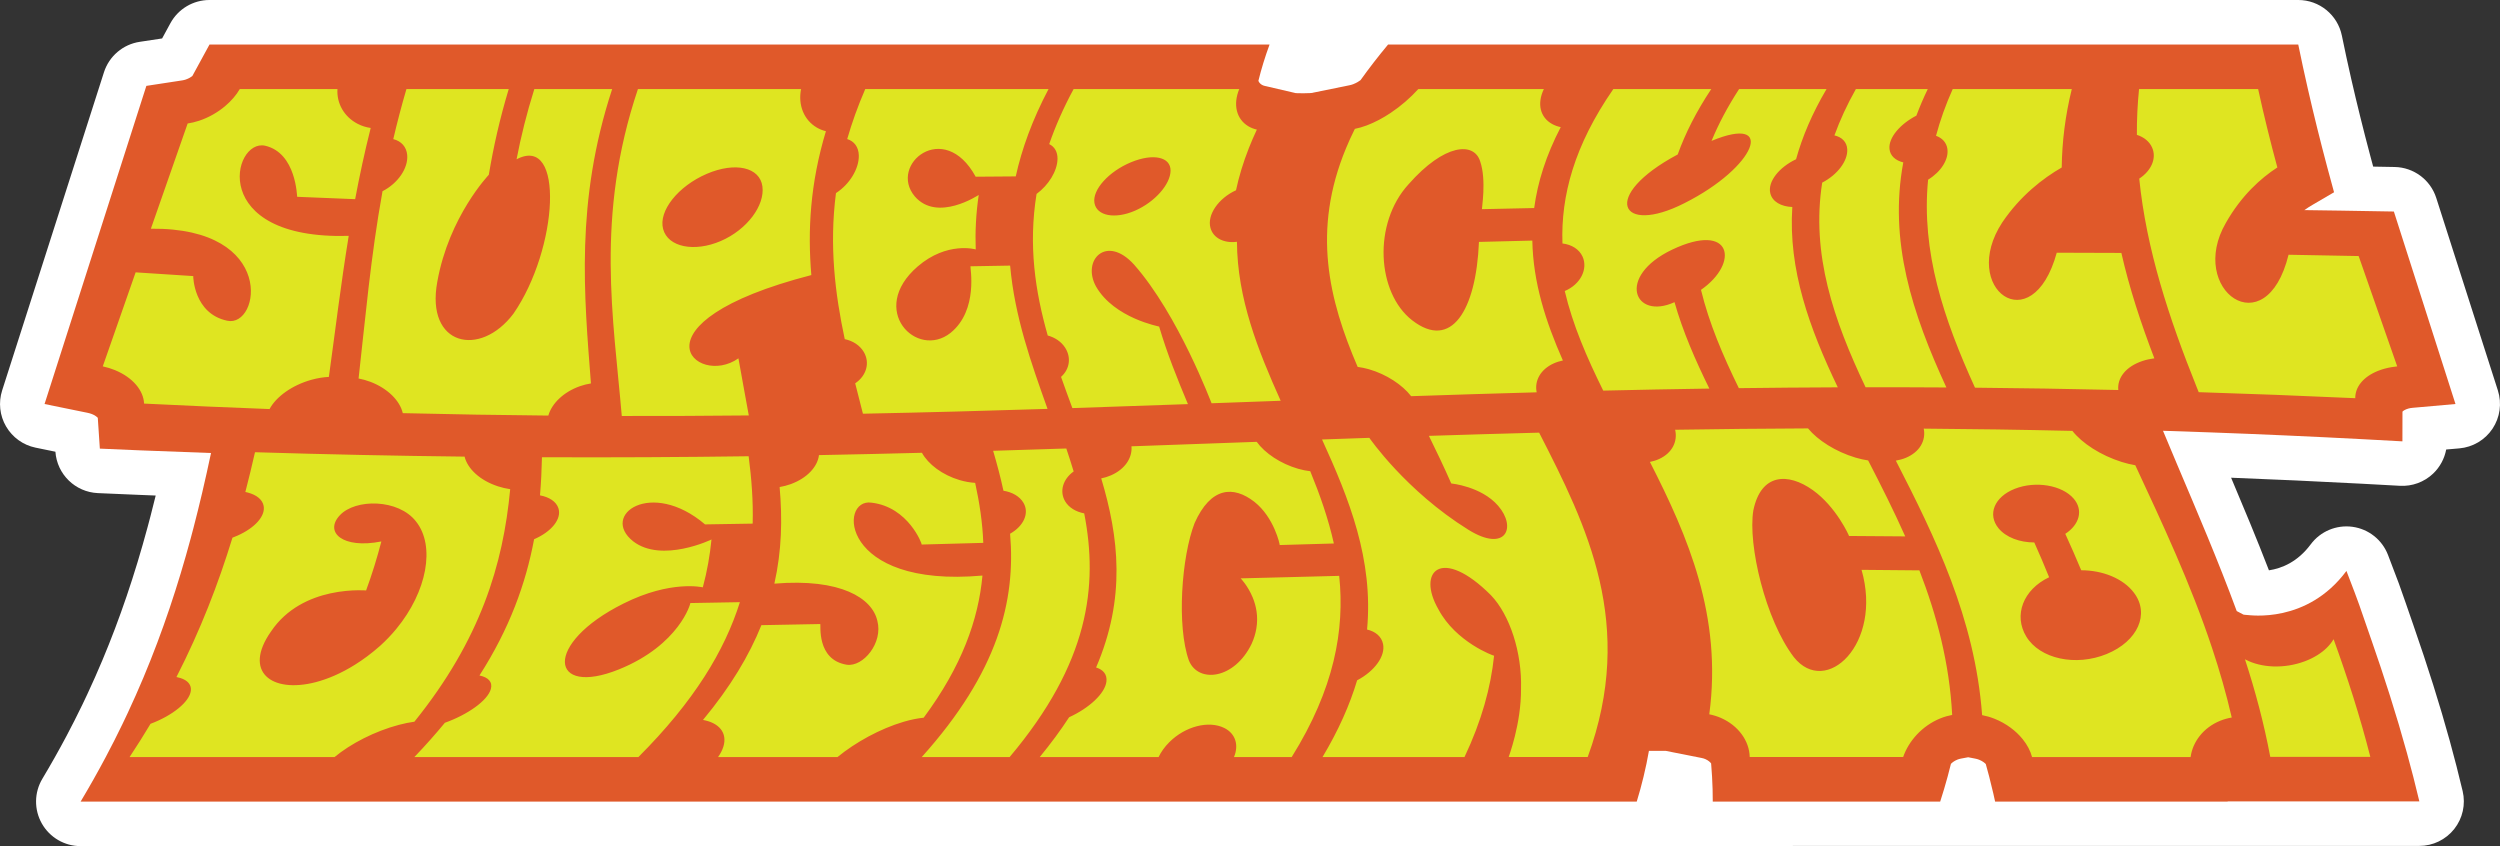 <svg xmlns="http://www.w3.org/2000/svg" id="Layer_2" viewBox="0 0 2500 846.11"><rect x="0" y="0" width="2500" height="846.11" fill="#333333" stroke="none"/><defs><style>.cls-1{fill:#fff;}.cls-2{fill:#e0592a;}.cls-3{fill:#dfe521;}</style></defs><g id="Layer_1-2"><g><path id="White" class="cls-1" d="m2492.53,428.7c-7.51,11.28-19.75,18.52-33.25,19.68-4.37.38-8.74.75-13.09,1.13-1.71,9.16-6.26,17.63-13.12,24.14-8.91,8.45-20.95,12.85-33.18,12.15-13.17-.75-26.25-1.46-39.23-2.14-43.2-2.28-86.69-4.27-129.56-5.94,12.72,30.09,25.59,60.91,37.84,92.61,13.04-1.98,28.77-8.48,41.75-25.95,9.69-13.04,25.7-19.77,41.79-17.57,16.09,2.2,29.71,12.99,35.53,28.16,11.1,28.92,11.95,31.27,17.61,47.74,1.82,5.29,4.19,12.19,7.72,22.33h0c14.56,41.83,26.5,79.79,36.49,116.03,4.66,16.92,8.98,33.77,12.83,50.07,3.13,13.25.03,27.2-8.42,37.88-8.45,10.67-21.31,16.9-34.92,16.9h0l-2338.72.21c-16.03,0-30.83-8.62-38.74-22.57-7.91-13.95-7.71-31.07.53-44.83,8.38-14,16.46-28.32,24.01-42.56,5.48-10.33,10.83-20.89,15.91-31.4,1.69-3.51,3.37-7.03,5.01-10.55,5.17-11.06,10.21-22.43,14.98-33.78,17.52-41.7,32.35-85.36,45.33-133.46.94-3.5,1.87-7,2.78-10.49,1.79-6.86,3.56-13.87,5.29-20.95-5.71-.22-11.37-.45-16.97-.68-13.53-.56-27.16-1.14-40.89-1.75-22.59-1.01-40.84-18.8-42.43-41.36,0,0,0-.01,0-.02-6.61-1.35-13.24-2.72-19.89-4.09-12.37-2.56-23.06-10.25-29.43-21.16-6.37-10.91-7.8-24-3.95-36.03L103.95,72.29c5.18-16.18,19.11-28,35.91-30.48,7.4-1.09,14.85-2.22,22.25-3.36,2.75-5.04,5.5-10.1,8.26-15.19,7.8-14.34,22.81-23.26,39.13-23.26h2088.74c21.16,0,39.4,14.89,43.63,35.63,2.92,14.29,6.08,28.91,9.4,43.46,5.64,24.68,12.03,50.46,18.99,76.64.97,3.63,1.94,7.25,2.92,10.88,7.14.12,14.31.25,21.5.39,19.05.35,35.77,12.79,41.58,30.94l61.62,192.5c4.13,12.91,2.16,26.99-5.35,38.27Z"></path><path id="Orange" class="cls-2" d="m2371.28,639.67c-14.03-40.29-9.92-29.89-24.84-68.74-39.4,53.06-96.63,44.15-99.53,44.04-1.64-.07-2.79-.24-3.47-.37-2.24-1.18-4.48-2.35-6.72-3.53-18.72-50.79-39.68-99.51-59.82-147.13-4.7-11.11-9.34-22.15-13.9-33.15,1,.03,1.98.06,2.98.09,14.78.47,29.66.97,44.67,1.52,49.4,1.8,100.12,4.05,152.34,6.8,13.05.69,26.19,1.4,39.42,2.15-.04-9.91-.02-19.81.05-29.73.75-.79,2.62-2.17,6.04-3.11,1.18-.32,2.5-.55,4.05-.69,14.16-1.29,28.47-2.56,42.92-3.8-4.01-12.54-8.03-25.08-12.04-37.63-11.77-36.78-23.54-73.56-35.32-110.33-4.75-14.84-9.5-29.69-14.25-44.53-17.48-.33-34.8-.62-51.99-.89-12.58-.19-25.09-.37-37.53-.53,2.69-1.91,5.47-3.69,8.34-5.36,7.15-4.15,14.28-8.32,21.36-12.49-2.31-8.35-4.58-16.71-6.8-25.07-6.92-26-13.4-52.04-19.37-78.17-3.38-14.8-6.59-29.62-9.62-44.47h-910.2c-10.06,12.1-19.21,23.95-27.52,35.59-1.26.98-3.87,2.71-7.32,4.04-1.21.47-2.44.82-3.78,1.09-12.18,2.47-24.31,4.94-36.37,7.41-.31.71-18.81.82-18.52.16-9.98-2.29-19.93-4.6-29.86-6.94-1.09-.26-2-.6-2.77-1.06-2.23-1.32-3.19-3.06-3.51-4.04,2.9-11.81,6.6-23.89,11.15-36.26H209.5c-5.75,10.58-11.46,21.07-17.16,31.49-1.05.86-3.3,2.37-6.53,3.49-1.13.39-2.3.67-3.62.88-11.89,1.88-23.83,3.7-35.82,5.48-4.01,12.54-8.02,25.07-12.04,37.61-11.23,35.08-22.46,70.16-33.68,105.24-5.1,15.95-10.21,31.9-15.31,47.84-9.58,29.94-19.17,59.89-28.75,89.83-4.02,12.54-8.03,25.08-12.04,37.63,14.36,2.97,28.66,5.9,42.91,8.77,1.55.32,2.89.69,4.11,1.16,3.46,1.34,5.4,2.96,6.22,3.87.64,10.29,1.33,20.56,2.05,30.8,13.68.61,27.25,1.19,40.73,1.75,23.8.98,47.26,1.85,70.45,2.65,0,0,0,0,0,.01-2.81,13.29-5.75,26.56-8.86,39.81-2.74,11.64-5.61,23.27-8.64,34.9-.94,3.62-1.9,7.23-2.88,10.85-12.47,46.2-27.65,92.4-47.27,139.11-4.94,11.76-10.16,23.55-15.69,35.38-1.72,3.68-3.47,7.37-5.25,11.05-5.28,10.93-10.83,21.89-16.67,32.9-7.84,14.77-16.2,29.62-25.14,44.56h606.8c10.22,0,20.45,0,30.67,0h21.44c17.43,0,34.86,0,52.29,0,15.23,0,30.46,0,45.68,0h35.31s0,0,0,0h185.85s0,0,0,0h214.94s0,0,0,0h239.94s0,0,0,0h123.2c2.58-8.42,4.84-16.71,6.81-24.89,2.11-8.73,3.9-17.33,5.37-25.81h16.91c11.91,2.35,23.85,4.71,35.84,7.1,1.39.27,2.61.65,3.71,1.14,3.16,1.39,4.97,3.24,5.74,4.29.39,4.39.69,8.83.94,13.29.47,8.19.72,16.48.7,24.89h227.43c2.74-8.41,5.18-16.7,7.41-24.89,1.17-4.3,2.29-8.58,3.32-12.83.93-1.02,3.02-2.85,6.38-4.22,1.16-.47,2.41-.84,3.85-1.1,2.36-.44,4.68-.87,7.03-1.31,2.37.46,4.71.92,7.09,1.38,1.44.27,2.73.66,3.94,1.15,3.42,1.4,5.6,3.23,6.57,4.27,1.19,4.2,2.32,8.42,3.43,12.67,1.43,5.49,2.79,11.01,4.06,16.58.63,2.76,1.25,5.53,1.84,8.31h232.52c.01-.07.02-.15.03-.22,14.22,0,28.43,0,42.65,0,33.35,0,66.71,0,100.06,0,16.33,0,32.65,0,48.98,0-3.86-16.33-8.02-32.49-12.43-48.47-10.65-38.62-22.75-76.29-35.62-113.23Z"></path><path id="Green" class="cls-3" d="m115.11,370.17c-3.83-1.58-7.8-2.77-11.82-3.67-.17-.04-.35-.09-.52-.12,2.23-6.38,4.46-12.76,6.69-19.14,8.72-24.96,17.45-49.93,26.17-74.89,19.4,1.32,38.6,2.57,57.62,3.74-.13,0,.36,37.57,33.99,44.64,32.77,7.22,49.97-93.31-76.36-92.02,12.12-34.68,24.23-69.36,36.35-104.03.14-.4.28-.8.42-1.2,3.68-.56,7.51-1.43,11.48-2.75,9.65-3.2,18.51-8.34,25.84-14.48,6.2-5.19,11.31-11.1,14.79-17.17h97.7c-.94,14.07,6.47,27.64,20.18,34.75,4.18,2.17,8.6,3.5,13.06,4.14-6.11,24.23-11.18,47.94-15.56,71.2-19.21-.73-38.53-1.52-57.97-2.36-.24.09-.72-43.94-32.14-51.1-32.68-7.03-57.42,94.14,83.68,90.17-7.92,48.48-13.47,95.2-19.84,141.02-5.53.3-11.35,1.2-17.31,2.85-19.48,5.4-35.39,16.95-42.02,29.31-40.82-1.53-82.61-3.35-125.48-5.47-.49-12.93-11.06-25.99-28.96-33.4Zm267.41-178.96c-11.87,65.61-17.16,127.3-23.94,187.28,3.94.76,7.89,1.84,11.8,3.32,17.5,6.67,29.55,18.96,32.4,31.34,49.85,1.2,98.29,1.99,145.56,2.42,3.39-12.04,15.2-23.62,31.62-29.39,3.66-1.29,7.35-2.16,10.99-2.75-6.75-87.84-15.81-181.53,21.22-294.36h-77.85c-7.59,24.17-13.37,47.53-17.75,70.23,48.4-25.53,41.64,89.64-3.11,154.37-33.37,44.34-87.96,32.18-76.17-31.81,11.67-65.59,51.67-107.16,51.53-107.08,4.57-27.57,10.96-56.07,19.92-85.72h-102.31c-4.97,16.96-9.32,33.64-13.15,50.04,7.89,1.98,13.21,7.61,13.93,15.94,1.12,13.14-9.31,28.31-24.7,36.16Zm255.41-102.14h163.15c-3.22,16.07,2.92,31.05,15.82,38.54,2.87,1.67,5.91,2.82,9.02,3.6-15.79,52.26-18.37,99.58-14.58,143.86-185.82,48.09-115.04,113.17-72.91,83.26,3.37,19.36,7.04,38.34,10.36,57.11-41.52.43-83.8.62-127.01.54-8.19-97-26.76-199.38,16.16-326.91Zm25.21,139.99c4.81,18.1,31.21,23.33,57.57,11.99,26.36-11.34,44.26-35.59,41.7-54.64-2.55-19.07-26.98-24.86-55.69-12.54-28.61,12.31-48.46,37.12-43.59,55.19Zm200.7,122.99c6.32,10.81,2.59,23.73-8.65,31.27,2.58,10.21,5.2,20.32,7.74,30.39,62.71-1.24,124.02-2.92,184.61-4.82-16.34-45.71-32.89-92.32-37.41-143.29-13.21.24-26.42.48-39.64.69-.72.26,8.41,43.63-19.91,66.57-33.8,26.86-83.01-23.1-32.9-66.39,29.44-25.36,58.2-17.07,58.04-17.03-.62-17.58.23-35.69,3-54.48-.21,0-41.35,27.61-63.92,1.45-26.7-31.72,29.22-77.81,60.87-19.7,8.27-.05,40.08-.3,40.08-.31,6.07-27.51,16.53-56.49,32.79-87.33h-183.29c-7.45,17.18-13.39,33.83-18.04,49.99,7.02,2.19,11.36,7.91,11.61,16.28.32,13.44-9.26,28.98-22.85,37.76-6.82,52.84-.87,100.67,8.78,146.04,8.08,1.67,15.15,6.17,19.1,12.92Zm185.37-207.95c6.1-17.69,14.13-36,24.4-55.03h165.64c-6.46,15.65-2.77,30.07,9.06,37.17,2.63,1.58,5.52,2.66,8.54,3.37-.03.06-.05.12-.08.18-2.91,6.17-5.51,12.25-7.89,18.27-5.71,14.47-9.95,28.52-12.87,42.21-17.4,7.89-29.15,24.57-25.55,37.58,2.82,10.53,14.06,15.63,26.49,13.93.37,56.84,20.89,108.14,43.73,158.99-23.05.83-46.08,1.67-69.11,2.5-.12,0-33.11-88.36-77.49-138.64-27.54-30.49-52.58-4.59-38.08,21.84,18.24,31.83,63.44,40.01,63.14,40.1,7.79,26.46,18.12,52.1,28.78,77.55-38.38,1.37-76.84,2.72-115.56,3.97-3.82-10.34-7.64-20.73-11.32-31.2,8.66-7.67,10.47-19.55,3.92-29.47-3.93-5.92-10.17-10.03-17.23-11.9-12.51-43.97-19.51-90.23-11.18-141.57,12.08-8.92,20.72-22.86,20.97-34.97.1-7.15-2.95-12.28-8.32-14.89Zm45.23,58.84c2.24,13.12,20.72,16.41,40.63,7.72,19.91-8.7,35.42-26.46,35.5-40.08.08-13.62-17.29-17.54-39.56-8.33-22.24,9.21-38.85,27.59-36.57,40.69Zm274.47,166.3c17.58,5.04,33.51,15.66,42.23,26.94,41.45-1.39,83.22-2.7,125.53-3.86-2.34-11.51,3.74-22.86,16.94-28.87,2.94-1.34,6.07-2.3,9.27-2.96-17.28-39.01-29.81-78.29-30.56-119.91-17.9.44-35.68.89-53.37,1.34-2.86,68.87-27.75,108.58-66.73,78.42-35.52-27.53-39.47-96.99-3.67-136.07,36.04-40.92,65.54-42.52,71.6-22.93,6.52,18.67,1.4,47.91,1.78,47.83,17.33-.38,34.74-.76,52.25-1.13,3.45-25.79,11.8-52.6,26.55-80.9-3.07-.66-6-1.68-8.65-3.16-11.95-6.65-15.26-20.22-8.24-34.91h-125.55c-7.83,8.67-17.4,16.99-27.71,23.87-7.65,5.1-15.7,9.41-23.78,12.46-4.24,1.6-8.22,2.71-11.95,3.46-.14.27-.26.54-.39.81-3.09,6.2-5.86,12.33-8.38,18.38-34.33,82.6-17.26,151.73,11.57,218.86,3.59.46,7.33,1.19,11.26,2.32Zm213.63-112.71c5.61,12.43-1.93,27.77-17.73,34.48-.01,0-.03.01-.05.02,7.91,33.8,22.12,66.59,38.47,99.59,34.9-.81,70.23-1.51,106.11-2.05-14.17-28.78-26.6-57.34-34.83-86.4-40.11,18.4-58.88-25.5-2.39-52.51,60-28.55,67.58,13.34,28.87,40.19,8.04,33.15,21.81,65.58,37.86,98.31,32.48-.41,65.43-.7,98.94-.83-28.5-59.48-49.59-117.83-45.48-180.33-11.15-.4-20.1-5.31-22.04-13.87-2.7-11.56,8.94-25.92,25.79-33.88,6.28-22.65,16.19-45.97,30.48-70.18h-87.44c-11.56,17.78-20.64,35.02-27.55,51.82,64.8-26.95,45.01,26.05-27.3,62.37-64.26,32.62-84.58-7.2-6.53-48.8,7.55-21.03,18.51-42.77,33.53-65.38h-97.93c-39.06,56.37-52.54,106.82-50.86,154.38,9.2,1.1,16.68,5.72,20.07,13.08Zm264.71-107.22c.62,11.63-9.74,25.4-25.05,33.31-11.19,71.59,11.42,137.38,43.38,204.64,26.56-.03,53.48.03,80.81.21-34.18-74.05-57.75-146.32-43.11-225.07-7.72-1.88-13.11-6.5-13.79-13.46-1.14-11.27,10.82-25.04,26.88-33.29,3.28-8.76,7.07-17.62,11.39-26.57h-71.9c-8.89,15.78-15.97,31.2-21.43,46.31,7.6,1.77,12.41,6.66,12.83,13.93Zm80.84,30.39c-6.99,71.94,15.54,139.2,46.9,207.98,46.52.43,94.23,1.19,143.31,2.32-1.21-12.09,7.58-23.54,24.39-29.09,3.75-1.24,7.67-2.06,11.66-2.58-13.47-35.13-24.96-70.12-32.98-105.41-21.78-.12-43.32-.19-64.62-.21-24.61,89.6-97.63,35.68-54.5-30.26,18.13-26.81,40.7-44.11,59.47-54.95.34-25.67,3.49-51.75,10.09-78.44h-119.09c-7.12,15.86-12.63,31.42-16.69,46.73,6.2,2.24,10.37,6.68,11.34,12.92,1.61,10.58-6.25,22.96-19.28,30.98Zm462.44,167.58c-10.63-30.41-21.25-60.82-31.88-91.23-23.65-.49-47.01-.93-70.1-1.3-22.69,92.23-101.49,34.88-62.64-31.93,15.43-27.2,34.74-44.53,51.44-55.37-7.05-26.04-13.5-52.15-19.22-78.38h-119.09c-1.56,15.4-2.25,30.66-2.16,45.79,7.04,2.24,12.63,6.67,15.31,12.89,4.54,10.54-.79,22.93-12.95,30.88,7.12,70.62,29.59,139.2,57.52,208.71.65,1.61,1.28,3.23,1.94,4.84,50.63,1.57,102.74,3.55,156.55,6.01-.03-1.34.09-2.66.31-3.97,1.79-10.92,11.88-20.69,28.67-25.45,2.5-.71,5.08-1.25,7.68-1.67,1.75-.29,3.52-.53,5.3-.71-2.23-6.37-4.45-12.74-6.68-19.11ZM414.39,721.7c-4.77.67-9.87,1.66-15.32,3.1-24.44,6.43-48.53,19.01-64.5,32.25h-204.99c7.38-11.14,14.36-22.22,20.95-33.25,10.93-4.07,20.88-9.66,28.17-15.68,6.96-5.73,11.51-11.85,12.15-17.41.32-2.74-.34-5.13-1.8-7.13-2.34-3.2-6.74-5.43-12.6-6.55,24.04-46.97,41.87-93.19,56.01-139.35,1.72-.63,3.36-1.32,4.98-2.04,17.23-7.63,28.17-19.49,26.2-29.76-1.22-6.4-7.15-10.98-15.73-13.29-.83-.22-1.68-.43-2.56-.61,3.43-13.23,6.63-26.48,9.65-39.75.16,0,.32,0,.48.01,72.53,2.21,142.06,3.62,209.1,4.38,2.99,12.11,15.28,23.81,33.43,29.72,4.04,1.32,8.13,2.23,12.18,2.84-7.07,75.46-29.63,150.4-95.8,232.52Zm1.77-200.04c-17.54-22.94-60.79-23.16-76.38-6.33-15.74,16.86,2.83,33.83,41.58,26.12-4.22,16.28-9.24,32.6-15.26,49-.07.02-3.14-.24-8.2-.19-6.56.07-16.47.67-27.63,3.13-19.82,4.38-43.55,14.63-59.34,38.21-28.1,40.03.46,61.97,44.56,50.62,12.28-3.16,25.75-8.9,39.55-17.55,4.05-2.54,8.12-5.32,12.2-8.36,4.3-3.21,8.61-6.7,12.9-10.5,5.9-5.32,11.24-10.95,16.05-16.77,31.01-37.5,39.2-83.06,19.97-107.38Zm274.09,81.39c.69-.13-10.83,41.85-71.27,66.32-69.46,28.02-76.31-25.59,4.56-65.84,47.35-23.75,78.96-16.19,79.28-16.21,4.35-16.13,7.11-32.06,8.67-47.86.41-.03-49.63,23.91-78.23,1.92-33.49-26.38,17.9-62.83,71.79-16.98,9.99-.13,47.67-.78,47.62-.79.6-22.54-1.12-44.9-4.02-67.36-66.63.9-135.3,1.3-206.69.99-.27,12.74-.88,25.43-1.97,38.11,9.21,1.71,16.23,6.18,18.41,12.85,3.53,10.69-6.88,23.54-24.3,31.02-8.33,44.4-24.51,89.27-54.64,136.27,8.7,1.75,13.41,6.42,11.37,13.59-3.18,11.46-23.07,25.52-45.97,33.7-9.28,11.27-19.41,22.69-30.48,34.27h224.02c55.79-55.81,86.31-106.52,101.49-154.88-16.45.3-32.99.6-49.63.88Zm292.2-27.49c-142.86,12.71-144.15-77.82-110.93-72.9,36.98,4.32,50.79,41.77,50.16,41.88,20.68-.54,41.21-1.11,61.61-1.68-.76-20.29-3.79-40.2-8.13-59.99-4.92-.32-10.11-1.2-15.45-2.77-17.46-5.14-31.51-15.91-37.78-27.32-33.88.88-68.17,1.66-102.96,2.32-1.4,11.65-11.82,23.05-28.26,29.03-3.66,1.32-7.38,2.27-11.08,2.92,2.81,31.81,2.16,63.7-5.27,96.59,66.6-5.56,97.8,14.65,102.95,37.01,5.99,22.14-14.07,46.43-30.52,44.07-30.87-4.95-25.67-40.86-26.54-40.69-19.5.38-39.12.75-58.86,1.12-12.17,30.27-30.85,61.65-58.41,94.79,3.58.65,6.95,1.64,9.91,3.09,13.29,6.5,15.27,19.75,5.17,34.03h119.41s0,0,0,0c17.86-14.63,42.49-28.33,66.34-35.34,7.3-2.13,13.93-3.43,19.87-4.04,38.15-51.45,54.71-97.97,58.77-142.11Zm101.76-62.19c-8.22-1.55-15.19-5.66-18.98-11.9-6.11-10.13-2.21-22.45,8.42-30.03-2.3-7.66-4.77-15.31-7.34-22.95-24.25.8-48.63,1.57-73.18,2.3,3.9,13.29,7.44,26.58,10.32,39.94,8.66,1.37,16.2,5.54,20,12.04,6.12,10.36.26,23.27-13.36,30.95,5.74,67.11-11.97,138.25-88.33,223.32,0,0,0,0,0,0h87.88s0,0,0,0c79.5-94.36,88.7-171.16,74.57-243.68Zm254.97,62.49c-32.7.8-65.51,1.64-98.49,2.51-.04.01,6.98,7.04,11.98,19.03,3.41,8.27,5.78,18.93,3.64,31.37-.83,4.78-2.31,9.83-4.71,15.1-17.17,35.49-53.27,39.66-62.68,16.71-12.33-34.37-7.45-103.76,5.67-137.49,16.15-36.23,38.79-37.59,59.73-21.32,19.93,15.67,25.67,43.19,25.37,43.26,18.09-.53,36.14-1.05,54.16-1.55-5.51-24.81-13.94-48.74-23.6-72.26-3.79-.45-7.77-1.22-11.9-2.39-17.83-5.08-33.48-15.73-41.65-27-41.6,1.49-83.27,3.01-125.23,4.47.99,11.51-6.45,22.92-20.53,29.05-3.13,1.36-6.4,2.35-9.72,3.04,17.67,58.93,24.8,119.45-5.13,189.09,7.07,2.14,11.24,6.97,10.32,14.12-1.41,11.82-17.12,26.42-37.3,35.65-8.44,12.93-18.19,26.19-29.39,39.82,0,0,0,0,0,0h118.86s0,0,0,0c2.42-5.08,5.99-10.17,10.74-14.9,15.87-15.84,39.38-22,55.14-14.11,10.96,5.58,14.59,16.87,9.51,29.01,0,0,0,0,0,0h57.71c42.61-68.28,53.17-127.16,47.51-181.19Zm89.74-139.98c7.68,15.69,15.29,31.5,22.32,47.56t0,0c-.08.03,30.03,2.86,46.85,22.28,18.97,21.83,7.65,47.29-29.73,24.02-62.61-38.91-98.99-91.84-99.04-91.9-15.78.54-31.54,1.09-47.29,1.64,27.13,59.37,51.49,120.03,45.04,190.06,8.2,1.89,14.41,6.81,15.96,14.35,2.63,12.16-8.52,27.31-25.91,36.43-7.27,24.3-18.48,49.78-34.59,76.72,0,0,0,0,0,0h141.97s0,0,0,0c17.14-36.15,26.29-69.71,29.58-101.32-.43.14-38.11-13.41-55.64-46.35-22.05-38.22,3.24-63.42,52.46-14.19,19.06,19.83,31.16,57.66,30.13,93.43.3,35.29-12.52,68.51-12.34,68.42h0c26.34,0,52.68,0,79.02,0,0,0,0,0,0,0,48.35-132.31-.67-230.87-48.57-324.38-37.02.96-73.72,2.05-110.23,3.21Zm490.47,134.49c-19.37-.23-38.64-.4-57.84-.53,21.3,74.25-35.72,127.66-67.75,87.24-28.22-37.03-46.12-112.25-40.45-146.73,7.7-37.18,34.71-37.81,59.4-20.28,23.68,16.9,36.42,45.84,36.28,45.91,18.63.09,37.36.23,56.2.42-11.6-26.08-24.35-51.28-37.08-75.94-4.02-.62-8.23-1.53-12.66-2.85-19.82-5.92-37.79-17.41-47.46-29.2-45.11.18-89.34.65-132.89,1.35,2.7,11.7-2.9,23.23-15.98,29.24-2.91,1.35-6.03,2.28-9.25,2.93,38.11,74.57,72.46,154.36,59.4,252.15-.01.08-.02.15-.03.23,3.9.77,7.82,1.95,11.66,3.63,17.22,7.58,28.43,22.75,28.77,39.09h153.45s0,0,0,0c5.6-16.17,19-31.16,36.99-38.56,2.09-.86,4.18-1.57,6.26-2.17,1.93-.55,3.86-1,5.77-1.37,0-.01,0-.02,0-.04-2.73-52.11-15.47-99.76-32.8-144.55Zm292.75,77.82c7.49,22.54,14.15,45.6,19.61,69.32-3.9.67-7.77,1.72-11.54,3.25-16.89,6.88-27.53,21.07-29.61,36.29,0,0,0,0,0,0h-158.53s0,0,0,0c-1.65-6.24-4.91-12.32-9.38-17.87-6.88-8.54-16.67-15.81-28.1-20.4-4.21-1.69-8.38-2.86-12.47-3.65-.01-.19-.03-.37-.05-.56-7.21-96.22-47.02-177.59-86.24-253.95,3.42-.59,6.76-1.46,9.88-2.75,14-5.77,20.4-17.31,18.04-29.25,48.32.36,97.78,1.09,148.64,2.26,9.61,12.28,28.27,24.48,49.36,31.09,2.32.73,4.6,1.36,6.84,1.89,2.29.55,4.53,1.01,6.71,1.39,27.08,58.2,55.4,118.37,76.84,182.94Zm-105.37,5.79c30.98-12.71,43.2-40.04,27.25-61.15-10.84-14.51-31.67-22.57-52.79-22.56-5.13-12.3-10.47-24.43-15.94-36.42,14.15-9.22,18.26-23.67,8.43-35.17-11.63-13.61-38.24-18.01-58.87-9.9-20.63,8.11-27.63,25.74-16.29,39.53,7.49,9.09,21.22,14.14,35.74,14.15,5.12,11.44,10.09,23.02,14.83,34.78-25.98,12.31-35.8,38.09-22.8,59.37,13.51,22.23,49.36,30.11,80.45,17.37Zm220.15-6.3c-5.47,5.41-12.91,10.15-22.06,13.59-20.55,7.72-43.64,6.64-59.39-1.73-.16-.08-.33-.16-.49-.24.02.06.04.11.05.17,0,.01,0,.03.01.04,10.23,31.38,18.91,63.74,25.22,97.33,0,0,0,0,0,0,33.35,0,66.71,0,100.06,0-10.27-40.39-22.87-79.5-36.73-117.65-1.69,2.95-3.96,5.79-6.68,8.49Z"></path></g></g></svg>